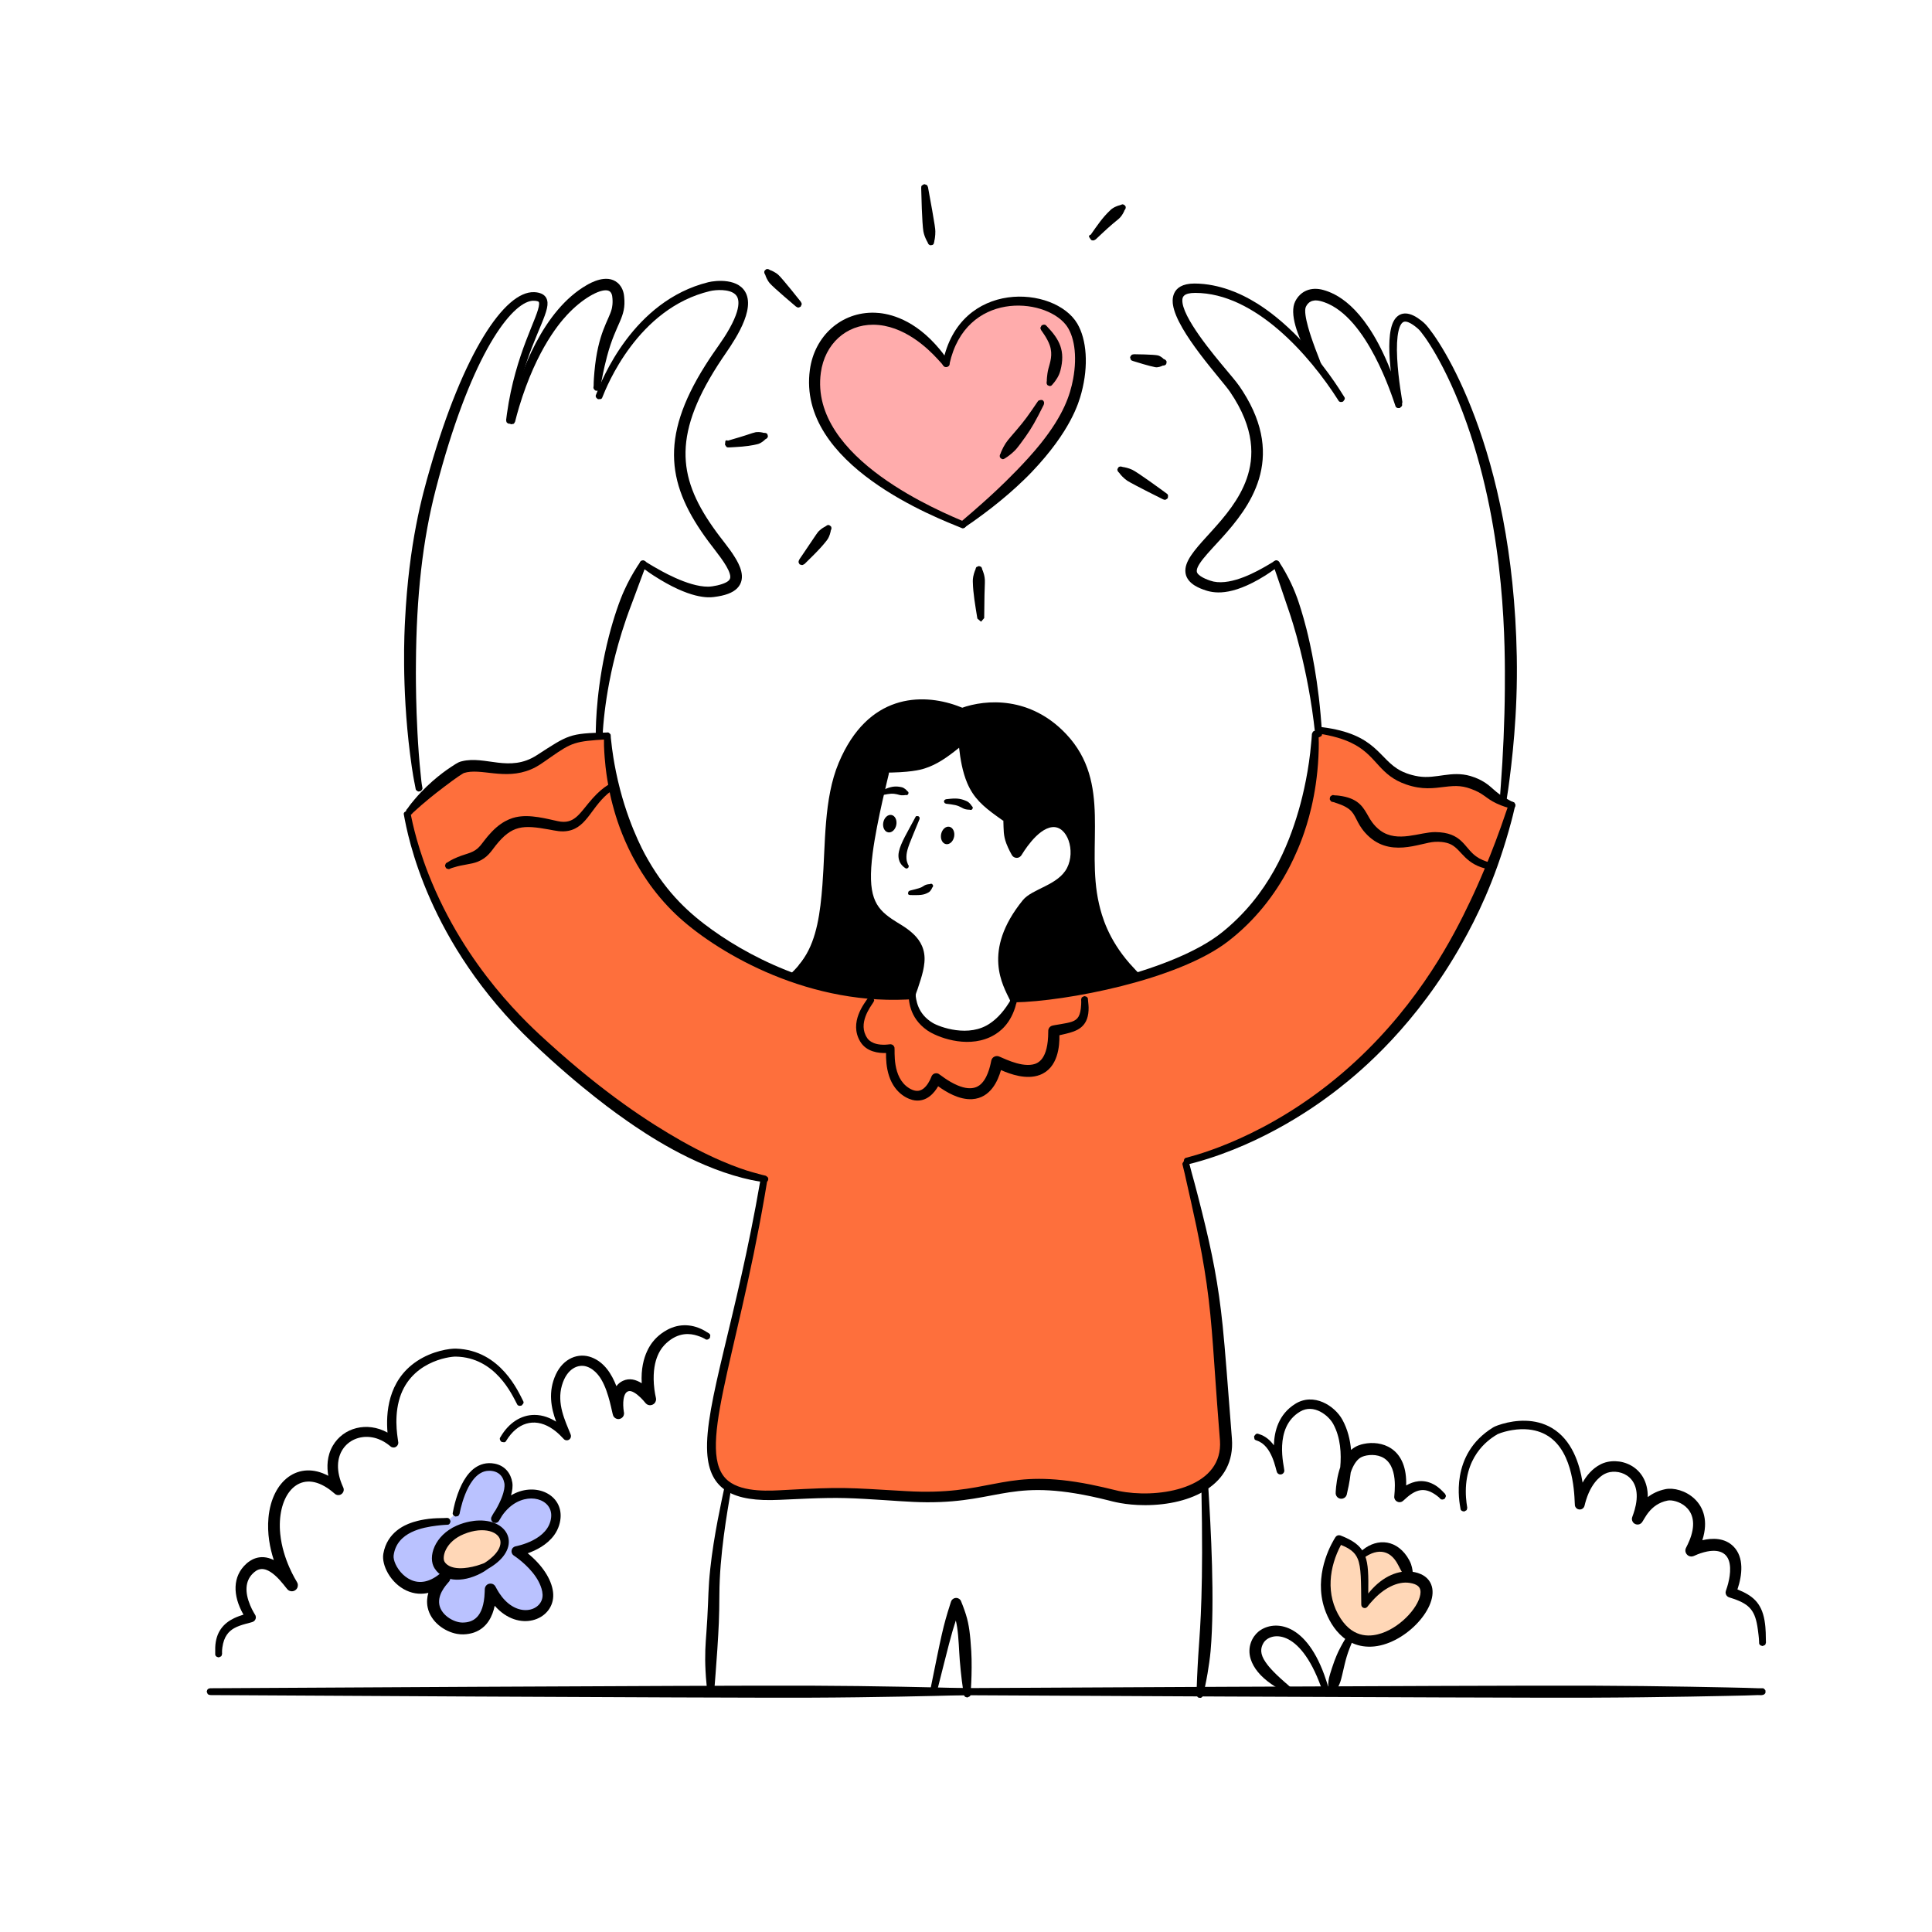 <svg width="200" height="200" viewBox="0 0 200 200" fill="none" xmlns="http://www.w3.org/2000/svg">
<path fill-rule="evenodd" clip-rule="evenodd" d="M47.223 156.648C47.309 156.183 48.116 151.795 50.702 151.86C52.36 151.902 52.58 153.319 52.601 153.401C52.911 154.673 51.446 156.947 51.271 157.219C53.357 153.306 57.881 154.352 57.531 157.192C57.2 159.884 53.657 160.534 53.47 160.589C53.511 160.621 56.317 162.389 56.691 164.779C57.101 167.397 52.942 168.78 50.774 164.525C50.738 164.992 50.929 168.573 47.869 168.579C46.114 168.582 43.188 166.377 45.994 163.345C42.663 166.135 39.96 162.536 40.215 160.93C40.764 157.471 45.274 157.561 46.285 157.487" fill="#BAC2FF"/>
<path fill-rule="evenodd" clip-rule="evenodd" d="M50.362 162.082C54.093 159.821 51.742 156.861 47.902 158.27C45.55 159.133 44.983 161.188 45.496 162.001C46.476 163.554 49.068 162.867 50.362 162.082Z" fill="#FE6F3C"/>
<path fill-rule="evenodd" clip-rule="evenodd" d="M138.64 159.339C138.64 159.339 136.289 163.643 138.129 167.212C139.969 170.781 144.619 170.288 146.599 167.552C148.589 164.816 147.249 163.088 145.879 163.301C145.879 163.301 145.429 158.428 141.079 160.912C141.079 160.912 139.66 159.501 138.64 159.339Z" fill="#FFD7B7"/>
<path fill-rule="evenodd" clip-rule="evenodd" d="M122.879 120.485C122.879 120.485 124.969 130.426 125.929 137.172C126.899 143.918 128.669 151.787 124.239 153.923C119.809 156.06 115.779 154.961 111.749 154.069C107.709 153.177 103.809 153.69 99.999 154.411C96.189 155.132 87.949 154.154 85.079 154.392C82.199 154.631 74.779 156.038 73.959 152.35C73.149 148.662 74.119 143.055 75.269 139.214C76.429 135.374 76.779 134.052 76.779 134.052L79.189 122.173C79.189 122.173 65.319 118.457 55.359 107.437C55.359 107.437 46.98 100.809 42.19 84.705C42.19 84.705 45.389 80.569 47.259 80.006C49.129 79.442 53.649 80.201 55.979 78.564C58.309 76.928 60.809 75.506 62.959 76.374C62.959 76.374 62.489 95.523 82.259 101.27C82.259 101.27 88.979 103.61 94.459 102.856C94.459 102.856 94.239 106.673 99.169 107.2C104.089 107.726 104.889 103.51 104.889 103.51C104.889 103.51 119.359 102.351 125.559 97.871C131.749 93.391 136.799 83.426 136.319 75.612C136.319 75.612 139.979 75.971 142.009 77.81C144.049 79.649 146.069 81.066 149.559 80.845C153.049 80.623 154.419 82.448 156.509 83.359C156.509 83.359 151.849 110.699 122.879 120.485Z" fill="#FE6F3C"/>
<path fill-rule="evenodd" clip-rule="evenodd" d="M99.71 54.279C99.71 54.279 108.86 46.585 110.54 42.725C112.23 38.865 112.86 32.185 107.52 31.422C102.18 30.658 99.12 32.982 97.94 37.638C97.94 37.638 93.91 31.421 88.08 33.64C82.24 35.858 84.22 45.184 88.96 48.478C93.7 51.772 99.71 54.279 99.71 54.279Z" fill="#FFACAC"/>
<path fill-rule="evenodd" clip-rule="evenodd" d="M93.988 89.848C93.916 89.911 93.911 89.912 93.817 89.906C93.757 89.902 93.707 89.856 93.655 89.827C93.646 89.821 93.643 89.81 93.635 89.803C93.63 89.799 93.556 89.768 93.403 89.605C92.854 89.021 93.024 88.305 93.058 88.141C93.238 87.272 93.949 86.127 94.747 84.624C94.795 84.533 94.784 84.515 94.881 84.479C94.883 84.479 95.07 84.49 95.071 84.49C95.111 84.534 95.17 84.566 95.19 84.622C95.211 84.678 95.197 84.743 95.186 84.802C95.18 84.832 94.568 86.304 94.514 86.434C93.934 87.827 93.798 88.291 93.84 88.919C93.844 88.971 93.868 89.185 93.962 89.405C93.983 89.454 93.99 89.492 93.995 89.498C94.057 89.583 94.074 89.581 94.067 89.687C94.061 89.781 94.059 89.786 93.988 89.848Z" fill="black"/>
<path fill-rule="evenodd" clip-rule="evenodd" d="M96.544 91.576C96.6 91.652 96.601 91.657 96.587 91.751C96.578 91.81 96.526 91.854 96.494 91.905C96.492 91.908 96.486 91.908 96.484 91.912C96.478 91.926 96.478 91.942 96.473 91.955C96.459 91.992 96.333 92.253 96.145 92.366C95.596 92.698 95.155 92.662 94.279 92.658C93.949 92.656 93.999 92.478 94.007 92.452C94.022 92.396 94.019 92.33 94.055 92.284C94.092 92.236 94.155 92.215 94.21 92.19C94.273 92.16 95.082 92 95.394 91.845C95.631 91.727 95.687 91.637 95.894 91.58C96 91.55 96 91.551 96.11 91.536C96.127 91.534 96.144 91.529 96.162 91.528C96.177 91.528 96.191 91.532 96.206 91.531C96.21 91.531 96.212 91.525 96.215 91.524C96.376 91.482 96.376 91.48 96.39 91.483C96.484 91.497 96.488 91.499 96.544 91.576Z" fill="black"/>
<path fill-rule="evenodd" clip-rule="evenodd" d="M94.032 82.165C93.999 82.254 93.995 82.257 93.909 82.297C93.854 82.321 93.789 82.303 93.729 82.303C93.725 82.304 93.722 82.298 93.717 82.299C93.702 82.301 93.688 82.309 93.672 82.312C93.626 82.321 93.542 82.327 93.53 82.327C93.201 82.35 93.088 82.275 92.836 82.22C92.389 82.121 92.141 82.152 91.43 82.291C91.247 82.326 91.248 82.28 91.124 82.141C91.106 82.121 91.027 82.032 91.275 81.844C91.276 81.843 91.561 81.713 91.714 81.651C92.334 81.4 92.783 81.362 93.352 81.495C93.614 81.556 93.848 81.807 93.855 81.817C93.864 81.83 93.871 81.845 93.882 81.857C93.885 81.86 93.892 81.859 93.895 81.862C94.019 81.972 94.02 81.972 94.026 81.985C94.066 82.074 94.037 82.152 94.032 82.165Z" fill="black"/>
<path fill-rule="evenodd" clip-rule="evenodd" d="M100.669 83.727C100.623 83.81 100.618 83.813 100.527 83.839C100.47 83.856 100.408 83.828 100.349 83.82C100.344 83.819 100.341 83.813 100.337 83.813C100.32 83.812 100.304 83.818 100.288 83.818C100.288 83.818 100.232 83.813 100.157 83.808C100.115 83.805 99.901 83.779 99.741 83.701C99.313 83.492 99.179 83.362 98.426 83.262C98.114 83.221 97.952 83.207 97.949 83.205C97.893 83.18 97.827 83.168 97.783 83.125C97.782 83.124 97.713 82.97 97.714 82.969C97.736 82.917 97.743 82.854 97.783 82.814C97.826 82.771 97.89 82.753 97.948 82.734C97.973 82.725 98.358 82.69 98.393 82.687C99.124 82.62 99.543 82.695 100.095 82.947C100.258 83.021 100.401 83.179 100.423 83.204C100.46 83.244 100.473 83.263 100.539 83.35C100.557 83.373 100.55 83.376 100.565 83.4C100.568 83.404 100.575 83.403 100.578 83.407C100.684 83.534 100.685 83.534 100.689 83.548C100.715 83.639 100.715 83.644 100.669 83.727Z" fill="black"/>
<path fill-rule="evenodd" clip-rule="evenodd" d="M136.652 38.254C136.523 38.312 136.516 38.315 136.383 38.267C136.173 38.193 136.225 38.13 136.101 37.945C136.056 37.879 135.946 37.738 135.522 36.984C134.288 34.791 133.461 32.432 134.08 31.201C134.619 30.129 135.716 29.65 137.02 30.026C138.172 30.358 141.063 31.483 143.677 37.666C144.492 39.595 144.981 41.338 145.124 41.791C145.167 41.927 145.166 41.934 145.103 42.062C145.102 42.064 144.903 42.24 144.902 42.24C144.813 42.234 144.715 42.261 144.635 42.221C144.48 42.145 144.491 42.125 144.433 41.961C144.123 41.085 141.569 32.891 137.125 31.299C136.44 31.053 136.105 31.075 135.844 31.152C135.797 31.166 135.421 31.259 135.184 31.76C134.838 32.491 135.871 35.294 135.935 35.476C135.947 35.512 136.27 36.427 136.6 37.241C136.719 37.533 136.697 37.543 136.802 37.748C136.937 38.013 136.852 38.033 136.653 38.254H136.652Z" fill="black"/>
<path fill-rule="evenodd" clip-rule="evenodd" d="M132.436 58.208C132.504 58.333 132.505 58.34 132.465 58.476C132.414 58.653 132.381 58.635 132.226 58.732C131.829 58.981 131.359 59.386 130.27 60.001C126.934 61.887 125.29 61.297 124.517 61.012C123.993 60.818 122.533 60.242 122.723 58.831C123.024 56.59 127.547 53.883 129.063 49.538C129.815 47.382 129.96 44.417 127.325 40.553C126.463 39.29 121.846 34.348 121.425 31.548C121.386 31.284 121.069 29.346 123.661 29.351C126.317 29.356 128.556 30.538 128.989 30.762C129.908 31.237 133.516 33.137 137.576 38.729C138.419 39.89 138.973 40.792 139.151 41.081C139.226 41.202 139.226 41.21 139.194 41.348C139.194 41.35 139.039 41.569 139.038 41.569C138.949 41.584 138.86 41.633 138.773 41.613C138.596 41.572 138.606 41.543 138.509 41.39C135.58 36.794 129.931 30.318 123.722 30.321C122.511 30.321 122.416 30.762 122.398 31.02C122.273 32.749 125.694 36.797 126.946 38.294C127.934 39.476 128.143 39.709 128.66 40.517C133.175 47.577 129.334 52.519 126.494 55.67C125.144 57.168 123.583 58.677 123.939 59.306C124.206 59.777 125.3 60.136 125.62 60.203C127.591 60.618 130.24 59.073 131.092 58.587C131.8 58.185 131.932 58.072 131.956 58.069C132.203 58.035 132.203 58.034 132.224 58.04C132.245 58.046 132.367 58.081 132.436 58.208Z" fill="black"/>
<path fill-rule="evenodd" clip-rule="evenodd" d="M131.967 58.055C132.094 57.991 132.102 57.991 132.237 58.036C132.322 58.064 132.379 58.147 132.441 58.212C132.462 58.235 132.467 58.269 132.483 58.296C132.54 58.391 132.556 58.38 132.743 58.692C133.087 59.267 133.73 60.364 134.296 61.931C134.434 62.315 134.858 63.572 135.25 65.133C135.613 66.579 136.549 70.547 136.853 75.955C136.861 76.098 136.858 76.104 136.766 76.213C136.765 76.214 136.529 76.337 136.528 76.336C136.443 76.308 136.342 76.31 136.275 76.252C136.138 76.136 136.159 76.117 136.14 75.938C135.411 69.041 133.655 63.939 133.472 63.38C133.238 62.667 133.207 62.632 132.59 60.785C132.478 60.45 132.182 59.585 132.146 59.481C131.976 58.984 131.965 58.984 131.904 58.788C131.863 58.655 131.87 58.653 131.809 58.529C131.745 58.402 131.745 58.394 131.79 58.259C131.835 58.125 131.84 58.119 131.967 58.055Z" fill="black"/>
<path fill-rule="evenodd" clip-rule="evenodd" d="M155.542 83.328C155.4 83.311 155.394 83.307 155.306 83.195C155.25 83.124 155.242 83.025 155.232 82.935C155.232 82.929 155.263 82.703 155.274 82.553C155.321 81.89 155.318 81.891 155.369 81.228C155.587 78.38 155.763 74.595 155.78 71.354C155.802 67.228 155.929 55.417 151.838 43.83C149.638 37.598 147.255 34.445 146.838 34.073C146.767 34.01 145.909 33.218 145.391 33.298C144.854 33.381 144.505 34.651 144.636 37.107C144.755 39.366 145.184 41.58 145.174 41.617C145.15 41.704 145.157 41.806 145.102 41.877C145.101 41.878 144.867 42.012 144.866 42.012C144.588 41.935 144.514 41.966 144.468 41.68C144.303 40.665 143.22 35.183 144.276 33.234C144.695 32.461 145.529 32.087 146.785 32.936C146.969 33.06 147.342 33.334 147.563 33.57C149.101 35.203 156.614 46.354 157.017 67.951C157.129 73.938 156.503 78.981 156.132 81.69C156.08 82.064 155.991 82.546 155.958 82.827L155.935 83.019C155.813 83.236 155.819 83.241 155.802 83.254C155.69 83.342 155.683 83.345 155.542 83.328Z" fill="black"/>
<path fill-rule="evenodd" clip-rule="evenodd" d="M61.755 40.448C61.613 40.433 61.607 40.429 61.517 40.319C61.381 40.151 61.444 40.127 61.455 39.911C61.459 39.835 61.44 39.561 61.533 38.505C61.889 34.45 63.023 33.167 63.323 31.99C63.35 31.884 63.482 31.366 63.371 30.63C63.35 30.49 63.26 30.218 63.032 30.113C62.328 29.79 60.53 30.75 59.017 32.272C58.397 32.894 56 35.348 54.087 41.037C53.58 42.546 53.326 43.65 53.321 43.657C53.269 43.73 53.242 43.829 53.166 43.876C53.164 43.877 52.896 43.92 52.895 43.92C52.822 43.867 52.725 43.838 52.677 43.762C52.63 43.685 52.636 43.586 52.632 43.496C52.631 43.478 52.744 42.998 52.754 42.955C53.808 38.461 56.27 32.085 60.732 29.517C61.16 29.27 62.804 28.333 63.924 29.269C64.556 29.797 64.598 30.583 64.613 30.725C64.845 32.912 63.766 33.39 62.84 36.896C62.452 38.366 62.326 39.192 62.211 39.733C62.169 39.932 62.164 39.931 62.143 40.133C62.129 40.274 62.125 40.281 62.014 40.37C61.904 40.46 61.896 40.463 61.755 40.448Z" fill="black"/>
<path fill-rule="evenodd" clip-rule="evenodd" d="M66.27 58.175C66.353 58.059 66.359 58.055 66.499 58.031C66.67 58.002 66.673 58.027 66.816 58.127C66.851 58.152 66.982 58.259 67.63 58.633C68.296 59.016 71.185 60.742 73.299 60.732C73.812 60.73 74.688 60.536 75.149 60.296C75.61 60.057 75.662 59.813 75.549 59.406C75.287 58.469 74.078 57.05 73.339 56.054C69.119 50.362 68.202 45.444 73.014 37.817C74.123 36.059 74.754 35.373 75.52 34.004C77.054 31.264 76.25 30.591 76.087 30.449C75.467 29.905 74.104 29.99 73.497 30.134C65.996 31.92 62.792 40.035 62.359 41.122C62.306 41.254 62.301 41.259 62.17 41.316C62.169 41.317 61.901 41.323 61.9 41.322C61.835 41.26 61.743 41.217 61.707 41.135C61.637 40.975 61.661 40.966 61.724 40.802C62.27 39.378 65.522 31.148 73.321 29.215C74.052 29.034 76.6 28.74 77.282 30.497C78.083 32.561 75.562 35.915 74.766 37.102C69.601 44.808 70.129 49.313 73.776 54.532C74.737 55.908 75.432 56.634 76.094 57.718C76.481 58.35 77.349 59.853 76.312 60.899C75.84 61.376 75.061 61.656 73.919 61.8C73.33 61.875 71.444 62.03 67.651 59.575C67.086 59.21 66.942 59.077 66.484 58.759C66.474 58.751 66.355 58.669 66.354 58.667C66.222 58.457 66.215 58.46 66.211 58.439C66.186 58.294 66.258 58.193 66.27 58.175Z" fill="black"/>
<path fill-rule="evenodd" clip-rule="evenodd" d="M66.722 58.066C66.848 58.131 66.853 58.137 66.895 58.273C66.922 58.359 66.889 58.453 66.873 58.542C66.867 58.572 66.842 58.596 66.83 58.624C66.785 58.732 66.8 58.737 66.686 59.032C66.636 59.162 66.605 59.241 66.077 60.667C65.884 61.188 65.885 61.188 65.868 61.233C65.749 61.549 65.62 61.919 65.351 62.619C63.855 66.513 63.224 69.825 63.059 70.694C62.667 72.763 62.44 74.777 62.382 76.19C62.377 76.332 62.377 76.34 62.276 76.438C62.275 76.44 62.023 76.539 62.023 76.539C61.94 76.503 61.838 76.496 61.776 76.432C61.65 76.302 61.675 76.284 61.674 76.104C61.668 74.852 61.779 70.732 63.035 65.857C63.546 63.872 64.156 62.135 64.608 61.146C65.052 60.174 65.396 59.544 66.008 58.573C66.069 58.476 66.196 58.308 66.201 58.299C66.216 58.271 66.23 58.244 66.244 58.216C66.312 58.086 66.432 58.049 66.452 58.042C66.592 57.998 66.703 58.055 66.722 58.066Z" fill="black"/>
<path fill-rule="evenodd" clip-rule="evenodd" d="M43.441 81.921C43.302 81.949 43.294 81.947 43.176 81.868C43.032 81.772 43.046 81.753 43.013 81.584C42.97 81.36 42.974 81.359 42.928 81.136C42.896 80.976 42.713 80.158 42.446 78.042C41.553 70.967 41.88 65.21 41.925 64.3C42.331 56.158 43.732 51.23 44.495 48.579C47.97 36.493 52.249 30.129 55.285 30.245C55.49 30.253 56.608 30.273 56.678 31.319C56.772 32.73 54.732 35.575 53.562 40.912C53.231 42.424 53.1 43.561 53.096 43.569C53.051 43.647 53.032 43.748 52.961 43.803C52.96 43.804 52.7 43.875 52.699 43.875C52.621 43.83 52.521 43.811 52.466 43.741C52.411 43.669 52.408 43.569 52.394 43.48C52.39 43.46 52.469 42.895 52.476 42.844C53.362 36.496 55.753 32.809 55.81 31.468C55.82 31.242 55.741 31.223 55.686 31.2C55.663 31.19 55.317 31.066 54.865 31.178C52.614 31.737 48.585 37.264 45.116 50.636C43.751 55.897 43.101 61.711 43.057 68.721C43.057 68.829 43.036 70.011 43.08 72.188C43.118 74.08 43.251 77.397 43.539 80.07C43.612 80.746 43.616 80.979 43.719 81.505C43.746 81.645 43.744 81.652 43.665 81.77C43.587 81.888 43.581 81.893 43.441 81.921Z" fill="black"/>
<path fill-rule="evenodd" clip-rule="evenodd" d="M91.722 109.009C90.984 109.03 89.698 108.908 89.049 107.821C87.857 105.825 89.517 103.831 89.825 103.355C89.905 103.231 90.023 103.203 90.044 103.198C90.046 103.198 90.311 103.24 90.312 103.241C90.484 103.479 90.565 103.505 90.409 103.755C90.126 104.211 88.748 105.95 89.774 107.458C89.821 107.527 90.223 108.204 91.652 108.147C92.07 108.13 92.161 108.065 92.324 108.128C92.549 108.214 92.59 108.417 92.597 108.45C92.662 108.776 92.321 111.524 94.097 112.638C95.025 113.22 95.545 112.796 95.857 112.438C96.19 112.056 96.381 111.553 96.413 111.47C96.419 111.455 96.454 111.361 96.512 111.292C96.698 111.071 96.944 111.102 96.984 111.107C97.073 111.118 97.14 111.151 97.153 111.157C97.322 111.241 98.095 111.922 99.128 112.358C100.732 113.036 101.409 112.371 101.637 112.131C102.358 111.371 102.575 109.964 102.613 109.807C102.617 109.793 102.64 109.699 102.68 109.628C102.834 109.357 103.101 109.331 103.145 109.326C103.241 109.317 103.321 109.335 103.336 109.338C103.638 109.405 105.502 110.468 106.901 110.198C107.469 110.088 108.507 109.665 108.513 106.814C108.513 106.8 108.513 106.678 108.518 106.643C108.525 106.598 108.565 106.323 108.863 106.198C109.101 106.1 110.389 105.971 110.965 105.765C111.605 105.536 111.856 105.144 111.921 103.995C111.945 103.556 111.909 103.521 111.917 103.499C111.944 103.413 111.942 103.311 112 103.242C112.001 103.241 112.24 103.117 112.24 103.117C112.326 103.144 112.429 103.142 112.497 103.2C112.633 103.315 112.614 103.334 112.628 103.511C112.662 103.961 112.711 104.119 112.686 104.606C112.594 106.386 111.402 106.752 110.351 107.012C110.049 107.086 109.97 107.098 109.67 107.169C109.688 108.229 109.556 110.549 107.644 111.275C106.249 111.805 104.588 111.198 103.62 110.774C103.317 111.845 102.555 113.668 100.638 113.784C99.272 113.867 97.909 113.02 97.117 112.447C96.734 113.115 95.953 114.084 94.686 113.911C94.089 113.83 92.668 113.281 92.04 111.398C91.741 110.499 91.715 109.591 91.722 109.009Z" fill="black"/>
<path fill-rule="evenodd" clip-rule="evenodd" d="M137.67 82.609C137.693 82.469 137.698 82.463 137.813 82.38C137.962 82.274 137.977 82.301 138.157 82.333C138.225 82.344 138.421 82.323 138.968 82.423C140.728 82.747 141.155 83.631 141.698 84.58C141.792 84.745 142.175 85.459 142.909 85.99C144.688 87.275 146.996 86.124 148.58 86.138C151.369 86.164 151.551 87.74 152.798 88.645C153.223 88.953 153.707 89.164 154.355 89.315C154.493 89.347 154.5 89.348 154.578 89.466C154.579 89.467 154.63 89.732 154.63 89.733C154.58 89.807 154.553 89.906 154.478 89.956C154.326 90.056 154.312 90.027 154.132 89.993C151.69 89.527 151.343 88.022 150.251 87.441C150.127 87.376 149.588 87.089 148.525 87.148C146.98 87.233 143.754 88.93 141.322 86.207C140.384 85.156 140.396 84.346 139.676 83.779C139.165 83.375 138.49 83.189 138.244 83.1C138.105 83.049 138.107 83.042 137.96 83.017C137.82 82.992 137.813 82.988 137.731 82.873C137.649 82.757 137.646 82.75 137.67 82.609Z" fill="black"/>
<path fill-rule="evenodd" clip-rule="evenodd" d="M46.124 89.77C46.059 89.643 46.059 89.635 46.103 89.5C46.17 89.292 46.231 89.34 46.413 89.22C46.419 89.215 46.707 89.001 47.379 88.726C48.418 88.301 49.043 88.32 49.698 87.57C49.98 87.248 50.286 86.756 50.906 86.11C52.212 84.746 53.366 84.571 53.911 84.512C55.441 84.346 57.38 84.98 58.05 85.059C59.588 85.241 60.096 84.043 61.352 82.641C61.955 81.967 62.453 81.575 62.903 81.281C63.022 81.204 63.028 81.201 63.168 81.227C63.17 81.228 63.395 81.375 63.395 81.376C63.413 81.464 63.466 81.552 63.449 81.64C63.416 81.813 63.388 81.802 63.247 81.906C61.256 83.364 60.839 85.619 58.828 86.009C58.105 86.149 57.508 85.992 56.841 85.872C54.144 85.389 52.999 85.399 51.293 87.552C50.868 88.089 50.476 88.791 49.462 89.201C48.763 89.484 47.927 89.486 46.981 89.793C46.859 89.833 46.741 89.853 46.641 89.903C46.493 89.977 46.487 89.996 46.33 89.945C46.195 89.901 46.189 89.896 46.124 89.77Z" fill="black"/>
<path fill-rule="evenodd" clip-rule="evenodd" d="M73.578 175.493C73.436 175.495 73.429 175.492 73.327 175.392C73.262 175.33 73.246 175.231 73.219 175.145C73.209 175.111 73.221 175.073 73.218 175.037C73.214 174.994 73.206 174.952 73.2 174.909C73.195 174.879 73.18 174.881 73.078 173.642C73.067 173.508 73.004 172.567 73.001 171.824C72.996 170.179 73.093 169.752 73.219 167.563C73.357 165.14 73.302 164.507 73.526 162.4C73.891 158.955 74.719 155.272 75.002 153.928C75.031 153.79 75.03 153.781 75.147 153.701C75.148 153.7 75.415 153.645 75.416 153.646C75.491 153.695 75.59 153.72 75.64 153.794C75.745 153.947 75.714 153.961 75.683 154.144C75.256 156.691 74.491 160.965 74.47 165.072C74.458 167.545 74.4 168.5 74.261 170.714C74.247 170.941 74.09 173.07 74.075 173.275C74.024 173.975 74.019 173.974 73.967 174.674C73.962 174.743 73.926 175.018 73.926 175.029C73.924 175.064 73.927 175.099 73.927 175.134C73.927 175.156 73.929 175.28 73.826 175.386C73.727 175.488 73.72 175.491 73.578 175.493Z" fill="black"/>
<path fill-rule="evenodd" clip-rule="evenodd" d="M124.175 175.755C124.034 175.739 124.028 175.735 123.939 175.623C123.884 175.553 123.88 175.453 123.865 175.364C123.859 175.328 123.877 175.291 123.878 175.255C123.882 175.09 123.869 175.09 123.875 174.925C123.938 173.017 124.019 171.835 124.044 171.374C124.14 169.6 124.521 166.469 124.425 157.668C124.395 154.888 124.353 153.733 124.357 153.724C124.392 153.639 124.402 153.537 124.464 153.47C124.465 153.468 124.697 153.355 124.698 153.356C124.781 153.386 124.883 153.388 124.949 153.449C125.087 153.575 125.059 153.596 125.071 153.782C125.351 158.206 125.766 165.752 125.323 170.887C125.264 171.568 125.111 172.643 125.005 173.238C124.879 173.948 124.877 173.947 124.734 174.654C124.71 174.775 124.688 174.897 124.66 175.018C124.636 175.125 124.603 175.23 124.58 175.338C124.572 175.373 124.572 175.41 124.568 175.446C124.551 175.59 124.451 175.668 124.434 175.682C124.323 175.77 124.317 175.772 124.175 175.755Z" fill="black"/>
<path fill-rule="evenodd" clip-rule="evenodd" d="M136.512 76.029C136.511 76.047 136.502 76.186 136.505 76.292C136.511 76.474 136.546 77.079 136.484 78.336C136.282 82.426 135.312 85.377 134.811 86.746C134.223 88.351 133.532 89.664 133.403 89.909C131.978 92.616 129.928 95.297 127.108 97.463C121.9 101.464 110.348 103.664 105.019 103.764C104.877 103.767 104.87 103.764 104.766 103.666C104.765 103.665 104.655 103.421 104.655 103.42C104.688 103.336 104.691 103.234 104.752 103.169C104.871 103.044 104.888 103.062 105.061 103.055C110.221 102.851 121.57 100.467 126.476 96.541C131.363 92.631 133.377 87.518 134.424 83.932C134.952 82.124 135.506 79.579 135.726 76.972C135.753 76.662 135.79 76.416 135.801 76.097C135.803 76.031 135.806 75.974 135.806 75.974C135.911 75.749 135.913 75.748 135.929 75.734C135.946 75.72 136.042 75.637 136.186 75.649C136.537 75.68 136.509 76.069 136.512 76.029ZM136.512 76.029C136.512 76.027 136.512 76.027 136.512 76.029V76.029Z" fill="black"/>
<path fill-rule="evenodd" clip-rule="evenodd" d="M156.84 83.48C156.791 83.613 156.785 83.619 156.656 83.679C156.498 83.753 156.489 83.729 156.325 83.669C156.192 83.62 156.003 83.609 155.395 83.374C153.97 82.823 153.79 82.303 152.686 81.828C151.477 81.308 150.792 81.307 149.542 81.457C148.397 81.594 147.241 81.785 145.56 81.206C142.835 80.267 142.583 78.398 140.305 77.117C139.115 76.447 137.74 76.141 136.645 75.962C136.505 75.939 136.498 75.939 136.412 75.825C136.411 75.824 136.344 75.563 136.344 75.562C136.39 75.484 136.41 75.384 136.482 75.33C136.628 75.22 136.643 75.249 136.825 75.271C142.572 75.985 142.695 78.61 145.037 79.804C145.173 79.874 145.849 80.219 146.859 80.375C148.694 80.659 150.212 79.754 152.222 80.333C152.34 80.367 152.854 80.528 153.324 80.778C154.537 81.424 154.623 82.005 156.21 82.817C156.345 82.885 156.467 82.967 156.57 83.005C156.733 83.065 156.754 83.053 156.827 83.209C156.887 83.338 156.888 83.346 156.84 83.48Z" fill="black"/>
<path fill-rule="evenodd" clip-rule="evenodd" d="M156.603 83.018C156.74 83.056 156.746 83.062 156.815 83.186C156.859 83.264 156.851 83.363 156.848 83.453C156.847 83.47 156.809 83.566 156.754 83.805C156.727 83.923 156.605 84.518 156.169 86.053C154.676 91.309 152.849 94.999 151.356 97.658C146.628 106.079 140.984 110.808 138.589 112.682C137.329 113.667 132.17 117.676 125.111 119.933C124.021 120.282 123.243 120.471 122.98 120.535C122.841 120.569 122.834 120.568 122.712 120.495C122.71 120.494 122.55 120.278 122.55 120.277C122.563 120.188 122.544 120.087 122.59 120.01C122.685 119.851 122.712 119.874 122.891 119.827C124.801 119.323 132.577 117.058 140.385 109.812C147.042 103.633 150.479 96.908 152.185 93.316C152.378 92.908 153.869 89.821 155.368 85.613C155.664 84.782 155.653 84.779 155.945 83.946C156.064 83.607 156.069 83.609 156.166 83.263C156.205 83.126 156.21 83.12 156.334 83.05C156.458 82.981 156.466 82.979 156.603 83.018Z" fill="black"/>
<path fill-rule="evenodd" clip-rule="evenodd" d="M100.478 175.121C100.478 175.263 100.475 175.27 100.374 175.371C100.311 175.434 100.214 175.46 100.125 175.474C99.996 175.495 99.863 175.471 99.733 175.474C99.339 175.485 98.946 175.507 98.552 175.517C97.368 175.547 90.673 175.718 83.754 175.743C73.723 175.778 21.761 175.478 21.752 175.474C21.669 175.44 21.567 175.433 21.503 175.37C21.502 175.369 21.399 175.121 21.399 175.12C21.433 175.037 21.44 174.935 21.503 174.872C21.567 174.808 21.664 174.784 21.752 174.767C21.771 174.763 73.725 174.463 83.754 174.499C90.673 174.523 97.368 174.694 98.552 174.725C98.946 174.734 99.339 174.756 99.733 174.767C99.863 174.77 99.993 174.767 100.124 174.767C100.267 174.767 100.274 174.77 100.374 174.871C100.475 174.971 100.478 174.978 100.478 175.121Z" fill="black"/>
<path fill-rule="evenodd" clip-rule="evenodd" d="M182.764 175.121C182.764 175.263 182.761 175.27 182.661 175.371C182.597 175.434 182.501 175.461 182.412 175.474C182.27 175.496 182.126 175.471 181.983 175.474C181.553 175.485 181.123 175.507 180.693 175.517C179.4 175.547 172.086 175.718 164.528 175.743C153.571 175.778 96.806 175.478 96.798 175.474C96.715 175.44 96.613 175.433 96.549 175.37C96.548 175.369 96.445 175.121 96.445 175.12C96.48 175.037 96.486 174.935 96.549 174.872C96.613 174.808 96.71 174.783 96.798 174.767C96.818 174.763 153.572 174.463 164.528 174.499C172.086 174.523 179.4 174.694 180.693 174.725C181.123 174.734 181.553 174.756 181.983 174.767C182.125 174.77 182.268 174.767 182.411 174.767C182.553 174.767 182.56 174.77 182.661 174.871C182.761 174.971 182.764 174.978 182.764 175.121Z" fill="black"/>
<path fill-rule="evenodd" clip-rule="evenodd" d="M108.559 39.927C108.426 39.876 108.421 39.87 108.364 39.74C108.328 39.657 108.356 39.56 108.357 39.47C108.358 39.46 108.368 39.451 108.369 39.441C108.371 39.428 108.367 39.414 108.366 39.401C108.36 39.304 108.367 39.304 108.383 39.066C108.395 38.891 108.451 38.463 108.53 38.17C108.707 37.514 109.002 36.727 108.678 35.765C108.42 35.004 107.793 34.209 107.784 34.184C107.756 34.1 107.693 34.019 107.7 33.93C107.7 33.928 107.827 33.686 107.828 33.686C107.913 33.659 107.995 33.599 108.083 33.606C108.255 33.621 108.248 33.648 108.368 33.772C109.686 35.138 110.306 36.319 109.772 38.363C109.615 38.964 109.278 39.392 109.108 39.617C109.095 39.635 109.029 39.696 109.028 39.697C109.022 39.706 109.024 39.719 109.017 39.727C108.854 39.911 108.849 39.913 108.829 39.921C108.699 39.978 108.692 39.979 108.559 39.927Z" fill="black"/>
<path fill-rule="evenodd" clip-rule="evenodd" d="M103.623 47.45C103.512 47.361 103.509 47.354 103.494 47.212C103.484 47.123 103.54 47.038 103.569 46.953C103.573 46.942 103.586 46.937 103.591 46.926C103.604 46.892 103.608 46.855 103.621 46.821C103.632 46.793 103.803 46.409 103.878 46.274C104.219 45.661 104.299 45.606 105.254 44.488C106.094 43.505 106.403 43.068 107.419 41.575C107.512 41.438 107.532 41.456 107.692 41.415C107.727 41.406 107.998 41.335 108.077 41.64C108.1 41.728 108.071 41.823 108.045 41.91C108.044 41.913 107.617 42.763 107.477 43.029C106.819 44.28 106.444 44.841 105.616 45.957C105.585 46 105.335 46.32 105.31 46.352C104.988 46.767 104.498 47.127 104.419 47.185C104.359 47.229 104.301 47.277 104.238 47.318C104.208 47.338 104.172 47.35 104.142 47.37C104.132 47.377 104.13 47.391 104.12 47.397C103.911 47.523 103.905 47.524 103.883 47.526C103.742 47.541 103.734 47.539 103.623 47.45Z" fill="black"/>
<path fill-rule="evenodd" clip-rule="evenodd" d="M96.42 25.378C96.279 25.399 96.272 25.396 96.158 25.311C96.086 25.257 96.063 25.158 96.019 25.079C96.015 25.071 96.02 25.059 96.015 25.051C95.993 25.008 95.984 25.015 95.961 24.973C95.849 24.763 95.762 24.542 95.747 24.504C95.639 24.229 95.595 23.985 95.586 23.938C95.525 23.605 95.455 22.449 95.426 21.616C95.389 20.545 95.39 20.545 95.362 19.474C95.355 19.188 95.428 19.202 95.676 19.062C95.677 19.062 95.923 19.14 95.925 19.141C95.996 19.199 96.036 19.29 96.065 19.376C96.067 19.382 96.397 21.177 96.502 21.781C96.738 23.129 96.826 23.691 96.826 23.946C96.826 24.121 96.827 24.121 96.817 24.296C96.806 24.509 96.762 24.755 96.756 24.789C96.735 24.92 96.722 24.917 96.716 24.949C96.714 24.959 96.722 24.969 96.72 24.978C96.667 25.22 96.665 25.222 96.653 25.24C96.567 25.353 96.561 25.358 96.42 25.378Z" fill="black"/>
<path fill-rule="evenodd" clip-rule="evenodd" d="M116.445 21.272C116.538 21.38 116.541 21.387 116.53 21.53C116.524 21.619 116.453 21.692 116.41 21.771C116.407 21.778 116.396 21.779 116.393 21.786C116.383 21.809 116.382 21.836 116.373 21.86C116.358 21.896 116.337 21.93 116.32 21.965C116.274 22.058 116.247 22.121 116.133 22.288C115.92 22.602 115.779 22.677 115.182 23.176C114.51 23.737 113.465 24.76 113.435 24.775C113.353 24.815 113.278 24.883 113.187 24.89C113.166 24.891 112.997 24.903 112.935 24.808C112.867 24.703 112.777 24.609 112.732 24.492C112.717 24.454 112.742 24.406 112.77 24.376C112.869 24.269 112.895 24.319 112.902 24.309C113.606 23.313 114.124 22.527 114.906 21.793C114.997 21.707 114.993 21.703 115.092 21.626C115.28 21.481 115.552 21.364 115.622 21.339C115.625 21.338 115.852 21.262 115.854 21.261C115.879 21.255 115.905 21.258 115.93 21.251C115.937 21.249 115.94 21.239 115.947 21.236C116.181 21.151 116.182 21.15 116.203 21.152C116.35 21.163 116.431 21.256 116.445 21.272Z" fill="black"/>
<path fill-rule="evenodd" clip-rule="evenodd" d="M120.753 37.562C120.731 37.702 120.727 37.709 120.612 37.792C120.539 37.845 120.437 37.837 120.35 37.856C120.344 37.857 120.338 37.851 120.333 37.853C120.314 37.862 120.3 37.879 120.28 37.888C120.23 37.91 119.886 38.062 119.6 38.012C118.965 37.9 117.61 37.471 117.292 37.373C117.027 37.292 117.059 37.233 116.985 36.966C116.985 36.965 117.122 36.756 117.124 36.755C117.199 36.7 117.297 36.679 117.389 36.671C117.424 36.667 119.477 36.694 119.86 36.791C120.127 36.857 120.367 37.072 120.404 37.105C120.42 37.119 120.429 37.14 120.444 37.154C120.448 37.158 120.456 37.154 120.46 37.157C120.538 37.203 120.637 37.226 120.69 37.299C120.774 37.414 120.776 37.421 120.753 37.562Z" fill="black"/>
<path fill-rule="evenodd" clip-rule="evenodd" d="M115.732 48.459C115.805 48.337 115.811 48.332 115.949 48.298C116.036 48.276 116.128 48.32 116.216 48.337C116.225 48.338 116.231 48.349 116.24 48.351C116.27 48.356 116.301 48.35 116.33 48.355C116.403 48.369 116.805 48.442 117.207 48.628C117.769 48.888 120.229 50.694 120.752 51.075C120.878 51.167 120.882 51.172 120.919 51.324C120.919 51.325 120.889 51.574 120.888 51.575C120.667 51.732 120.655 51.794 120.403 51.693C120.354 51.673 117.375 50.185 116.763 49.805C116.686 49.757 116.312 49.525 115.923 49.035C115.905 49.012 115.895 48.982 115.876 48.958C115.871 48.95 115.859 48.951 115.853 48.944C115.797 48.873 115.715 48.814 115.693 48.726C115.658 48.588 115.659 48.581 115.732 48.459Z" fill="black"/>
<path fill-rule="evenodd" clip-rule="evenodd" d="M101.557 64.36C101.557 64.36 101.556 64.361 101.556 64.36C101.555 64.36 101.177 64.033 101.177 64.033C100.929 62.506 100.742 61.433 100.71 60.314C100.706 60.142 100.682 59.879 100.818 59.4C100.849 59.289 100.851 59.29 100.889 59.182C100.904 59.138 100.917 59.094 100.935 59.051C100.947 59.025 100.966 59.002 100.978 58.975C100.981 58.967 100.975 58.957 100.978 58.949C101.01 58.865 101.019 58.764 101.082 58.7C101.084 58.699 101.333 58.597 101.334 58.598C101.417 58.632 101.519 58.638 101.582 58.702C101.646 58.766 101.654 58.867 101.685 58.951C101.688 58.96 101.682 58.97 101.685 58.978C101.696 59.005 101.716 59.027 101.727 59.054C101.745 59.096 101.757 59.141 101.773 59.185C101.818 59.315 101.883 59.495 101.928 59.797C101.98 60.149 101.948 60.283 101.914 61.577C101.905 61.943 101.896 62.94 101.895 63.058C101.895 63.071 101.883 63.983 101.883 63.983C101.778 64.112 101.662 64.232 101.557 64.36Z" fill="black"/>
<path fill-rule="evenodd" clip-rule="evenodd" d="M85.931 54.424C86.045 54.508 86.049 54.515 86.071 54.656C86.084 54.745 86.031 54.831 86.007 54.918C86.005 54.925 85.995 54.929 85.993 54.936C85.988 54.962 85.994 54.989 85.988 55.015C85.896 55.457 85.728 55.735 85.693 55.791C85.592 55.959 85.244 56.364 85.207 56.407C84.854 56.824 84.302 57.378 84.22 57.46C83.795 57.887 83.284 58.386 83.283 58.386C83.198 58.425 83.119 58.488 83.027 58.497C83.025 58.497 82.785 58.431 82.784 58.43C82.746 58.353 82.676 58.284 82.668 58.199C82.66 58.107 82.695 58.014 82.739 57.933C82.842 57.748 82.869 57.765 84.222 55.731C84.709 54.998 84.733 55.015 84.807 54.943C84.846 54.906 85.042 54.717 85.35 54.546C85.373 54.533 85.4 54.53 85.423 54.517C85.43 54.514 85.43 54.503 85.437 54.499C85.646 54.364 85.646 54.363 85.668 54.36C85.808 54.338 85.816 54.34 85.931 54.424Z" fill="black"/>
<path fill-rule="evenodd" clip-rule="evenodd" d="M79.469 45.052C79.506 45.189 79.504 45.197 79.433 45.32C79.388 45.398 79.292 45.432 79.22 45.484C79.214 45.488 79.205 45.485 79.2 45.49C79.183 45.506 79.173 45.529 79.156 45.546C79.111 45.587 78.836 45.84 78.516 45.95C78.439 45.977 77.787 46.15 76.826 46.231C76.256 46.279 75.692 46.305 75.474 46.317C75.193 46.331 75.202 46.264 75.05 46.029C75.05 46.028 75.091 45.656 75.092 45.654C75.105 45.615 75.155 45.593 75.195 45.587C75.34 45.567 75.329 45.623 75.34 45.62C77.416 45.019 77.404 44.983 77.853 44.844C78.244 44.724 78.28 44.736 78.359 44.73C78.406 44.727 78.643 44.711 78.951 44.78C78.974 44.785 78.994 44.801 79.017 44.806C79.024 44.808 79.03 44.8 79.037 44.801C79.285 44.828 79.285 44.826 79.304 44.837C79.427 44.908 79.432 44.914 79.469 45.052Z" fill="black"/>
<path fill-rule="evenodd" clip-rule="evenodd" d="M79.225 27.952C79.328 27.853 79.335 27.85 79.477 27.853C79.567 27.854 79.643 27.921 79.725 27.959C79.732 27.962 79.734 27.973 79.741 27.976C79.766 27.986 79.795 27.986 79.82 27.996C79.886 28.023 80.283 28.185 80.581 28.458C81.019 28.858 82.9 31.234 82.903 31.242C82.937 31.325 82.999 31.405 82.996 31.495C82.996 31.497 82.887 31.742 82.886 31.742C82.801 31.774 82.723 31.84 82.632 31.838C82.542 31.835 82.466 31.77 82.387 31.726C82.379 31.722 80.073 29.773 79.688 29.323C79.425 29.017 79.275 28.614 79.25 28.547C79.241 28.522 79.242 28.494 79.233 28.468C79.23 28.461 79.22 28.459 79.217 28.451C79.181 28.369 79.117 28.29 79.118 28.2C79.12 28.058 79.123 28.051 79.225 27.952Z" fill="black"/>
<path fill-rule="evenodd" clip-rule="evenodd" d="M99.434 54.497C99.346 54.386 99.344 54.378 99.362 54.237C99.382 54.054 99.415 54.062 99.559 53.948C99.68 53.853 99.68 53.853 100.106 53.475C100.259 53.34 100.842 52.86 101.808 51.989C102.529 51.338 102.531 51.341 103.239 50.676C104.166 49.805 106.227 47.799 107.739 45.908C110.102 42.95 110.778 40.904 111.09 39.228C111.55 36.759 111.186 34.682 110.327 33.609C108.05 30.763 99.968 30.133 98.296 37.661C98.26 37.824 98.272 37.841 98.133 37.932C98.132 37.933 97.868 37.984 97.867 37.983C97.793 37.933 97.694 37.906 97.644 37.831C97.552 37.691 97.57 37.68 97.603 37.515C99.326 28.893 109.197 29.544 111.524 33.504C112.493 35.154 112.702 37.841 111.953 40.654C111.67 41.717 110.826 44.637 106.829 48.839C105.744 49.979 104.511 51.039 104.3 51.22C103.182 52.18 102.172 52.966 100.715 54.007C100.399 54.233 100.224 54.328 99.996 54.505C99.852 54.618 99.853 54.65 99.671 54.629C99.529 54.612 99.522 54.609 99.434 54.497Z" fill="black"/>
<path fill-rule="evenodd" clip-rule="evenodd" d="M98.151 37.92C98.038 38.005 98.03 38.007 97.889 37.987C97.722 37.963 97.725 37.941 97.623 37.806C97.511 37.657 97.51 37.658 96.996 37.101C96.122 36.155 93.585 33.623 90.386 33.615C87.601 33.608 85.381 35.598 84.973 38.58C83.747 47.533 97.78 53.108 99.817 54.007C99.947 54.064 99.953 54.069 100.005 54.201C100.006 54.203 100.002 54.472 100.002 54.473C99.937 54.535 99.891 54.627 99.807 54.66C99.651 54.722 99.644 54.7 99.488 54.636C97.122 53.657 82.464 48.153 83.842 38.254C84.324 34.792 87.081 32.26 90.569 32.372C91.648 32.407 94.201 32.772 96.813 35.629C97.452 36.328 97.821 36.859 97.9 36.972C98.043 37.177 98.038 37.181 98.188 37.38C98.29 37.516 98.312 37.518 98.289 37.687C98.269 37.827 98.265 37.834 98.151 37.92Z" fill="black"/>
<path fill-rule="evenodd" clip-rule="evenodd" d="M40.114 148.301C39.955 146.37 40.103 142.952 43.144 140.916C44.767 139.829 46.581 139.59 47.202 139.61C51.865 139.755 53.705 144.18 54.148 145.017C54.214 145.143 54.215 145.15 54.175 145.287C54.175 145.289 54.005 145.498 54.004 145.498C53.915 145.507 53.823 145.55 53.737 145.525C53.577 145.477 53.581 145.459 53.502 145.312C53.014 144.405 51.299 140.509 47.18 140.435C46.483 140.423 42.334 140.98 41.288 145.035C40.752 147.116 41.234 149.129 41.234 149.351C41.233 149.54 41.115 149.723 40.944 149.801C40.705 149.91 40.511 149.791 40.479 149.772C40.368 149.704 39.578 148.907 38.321 148.765C36.068 148.511 33.99 150.593 35.507 153.926C35.539 153.998 35.544 153.996 35.565 154.071C35.644 154.375 35.456 154.57 35.425 154.601C35.206 154.828 34.943 154.768 34.901 154.759C34.806 154.738 34.737 154.695 34.724 154.686C34.608 154.613 34.106 154.096 33.316 153.712C30.582 152.383 28.641 155.107 29.012 158.8C29.283 161.495 30.657 163.611 30.748 163.789C30.765 163.821 30.782 163.853 30.796 163.887C30.896 164.157 30.777 164.373 30.756 164.409C30.616 164.662 30.374 164.709 30.332 164.717C30.049 164.773 29.857 164.619 29.823 164.593C29.64 164.447 29.141 163.661 28.434 163.053C27.277 162.058 26.617 162.426 26.129 162.931C25.397 163.688 25.323 164.804 25.898 166.18C26.145 166.773 26.41 167.149 26.441 167.22C26.456 167.256 26.552 167.473 26.401 167.703C26.39 167.72 26.329 167.811 26.215 167.872C25.974 168 24.945 168.151 24.242 168.55C23.666 168.878 23.18 169.408 23.021 170.535C22.962 170.955 22.994 171.196 22.991 171.208C22.959 171.292 22.956 171.394 22.895 171.46C22.895 171.461 22.649 171.574 22.648 171.573C22.564 171.542 22.462 171.54 22.396 171.479C22.264 171.356 22.285 171.337 22.28 171.156C22.279 171.138 22.273 170.736 22.281 170.536C22.343 168.929 23.15 168.036 24.232 167.517C24.571 167.355 24.881 167.25 25.204 167.146C24.068 165.162 24.061 163.177 25.5 161.877C25.841 161.569 26.86 160.761 28.343 161.497C27.942 160.266 27.645 158.746 27.791 157.131C28.145 153.226 30.94 151.144 33.985 152.776C33.827 151.877 33.832 150.727 34.456 149.654C35.542 147.787 37.992 147.128 40.114 148.301Z" fill="black"/>
<path fill-rule="evenodd" clip-rule="evenodd" d="M66.431 143.194C66.262 140.221 67.609 138.839 67.88 138.559C68.119 138.312 69.117 137.343 70.542 137.206C71.989 137.067 73.056 137.829 73.177 137.902C73.219 137.927 73.22 137.924 73.37 138.015C73.495 138.09 73.525 138.212 73.53 138.233C73.53 138.235 73.489 138.501 73.488 138.502C73.416 138.555 73.358 138.639 73.27 138.661C73.087 138.705 73.086 138.667 72.923 138.572C72.865 138.538 72.664 138.42 72.147 138.257C71.487 138.048 70.262 137.855 68.971 139.048C68.516 139.468 67.51 140.587 67.687 143.261C67.743 144.093 67.9 144.69 67.905 144.732C67.917 144.834 67.924 144.834 67.909 144.937C67.902 144.984 67.861 145.27 67.553 145.41C67.51 145.43 67.247 145.55 66.963 145.37C66.806 145.27 66.725 145.084 66.331 144.697C65.872 144.247 65.385 143.935 65.085 144.012C64.901 144.059 64.649 144.197 64.549 144.861C64.494 145.229 64.512 145.727 64.58 146.149C64.594 146.23 64.599 146.229 64.6 146.311C64.6 146.357 64.602 146.641 64.321 146.813C64.282 146.838 64.04 146.986 63.747 146.836C63.562 146.741 63.49 146.579 63.478 146.551C63.347 146.253 63.062 144.192 62.26 142.83C62.199 142.726 61.67 141.765 60.719 141.462C59.875 141.193 58.69 141.633 58.171 143.411C57.622 145.296 58.499 147.068 59.047 148.429C59.052 148.44 59.091 148.538 59.099 148.574C59.137 148.749 59.057 148.941 58.906 149.037C58.755 149.132 58.547 149.123 58.406 149.014C58.313 148.942 57.782 148.266 56.96 147.774C55.26 146.756 53.541 147.284 52.406 149.144C52.331 149.266 52.325 149.27 52.188 149.305C52.186 149.306 51.921 149.268 51.92 149.268C51.867 149.196 51.782 149.139 51.76 149.052C51.716 148.881 51.741 148.877 51.831 148.725C52.669 147.303 53.93 146.467 55.338 146.471C56.204 146.474 56.965 146.79 57.571 147.169C57.057 145.777 56.707 144.074 57.542 142.276C58.315 140.612 59.886 139.982 61.266 140.524C62.571 141.037 63.324 142.241 63.81 143.495C63.975 143.27 64.193 143.079 64.479 142.945C65.168 142.624 65.847 142.821 66.431 143.194Z" fill="black"/>
<path fill-rule="evenodd" clip-rule="evenodd" d="M138.741 151.89C138.865 150.516 138.789 148.829 138.016 147.41C137.535 146.528 136.008 145.29 134.595 146.123C131.794 147.775 132.956 151.848 132.954 152.241C132.952 152.501 132.696 152.693 132.445 152.623C132.42 152.616 132.275 152.575 132.195 152.417C132.062 152.15 131.712 149.638 130.099 149.126C129.818 149.037 129.855 148.969 129.823 148.677C129.823 148.676 129.991 148.467 129.993 148.467C130.15 148.381 130.161 148.404 130.331 148.456C131 148.66 131.499 149.104 131.872 149.62C131.913 148.135 132.37 146.41 134.066 145.338C135.992 144.118 138.173 145.53 138.963 146.969C139.513 147.97 139.77 149.059 139.861 150.097C140.364 149.66 140.864 149.537 141.166 149.472C142.972 149.087 145.557 149.826 145.569 153.478C145.57 153.58 145.568 153.678 145.565 153.773C146.307 153.35 147.303 153.066 148.424 153.667C148.991 153.971 149.334 154.384 149.461 154.508C149.526 154.572 149.584 154.632 149.584 154.632C149.62 154.715 149.684 154.794 149.682 154.884C149.682 154.885 149.575 155.132 149.574 155.133C149.491 155.166 149.413 155.232 149.323 155.231C149.149 155.228 149.152 155.202 149.03 155.078C149.016 155.063 148.942 154.975 148.698 154.799C147.623 154.019 146.767 154.061 145.681 154.981C145.3 155.304 145.24 155.406 145.089 155.466C144.794 155.584 144.578 155.415 144.543 155.388C144.34 155.23 144.331 155.011 144.33 154.973C144.319 154.701 144.869 151.588 142.981 150.799C142.211 150.478 141.229 150.63 140.8 150.917C140.415 151.174 140.074 151.688 139.826 152.433C139.712 153.493 139.504 154.308 139.436 154.621C139.419 154.702 139.425 154.704 139.394 154.78C139.278 155.075 139.011 155.129 138.967 155.138C138.656 155.201 138.465 155.007 138.434 154.975C138.413 154.953 138.293 154.832 138.27 154.632C138.261 154.547 138.294 153.557 138.552 152.53C138.609 152.3 138.673 152.087 138.741 151.89Z" fill="black"/>
<path fill-rule="evenodd" clip-rule="evenodd" d="M155.031 148.463C154.395 148.846 151.757 150.389 151.739 154.365C151.735 155.334 151.896 156.05 151.889 156.08C151.868 156.168 151.869 156.269 151.812 156.339C151.811 156.34 151.575 156.47 151.574 156.469C151.488 156.444 151.386 156.449 151.316 156.393C151.192 156.293 151.206 156.277 151.18 156.12C151.09 155.573 150.017 150.569 154.558 147.773C154.628 147.73 154.84 147.599 155.514 147.402C156.87 147.007 158.9 146.786 160.656 147.829C162.725 149.059 163.513 151.499 163.83 153.481C164.231 152.765 164.82 152.038 165.671 151.598C167.502 150.651 170.616 151.682 170.577 154.981C171.042 154.624 171.635 154.317 172.395 154.159C174.099 153.805 177.515 155.453 176.224 159.444C177.213 159.211 178.534 159.157 179.46 160.102C180.558 161.224 180.365 163.038 179.859 164.537C181.389 165.15 182.342 165.888 182.663 167.745C182.821 168.655 182.789 169.474 182.803 169.797C182.806 169.89 182.811 170.033 182.811 170.033C182.78 170.117 182.778 170.22 182.716 170.286C182.715 170.287 182.47 170.399 182.469 170.398C182.385 170.367 182.283 170.364 182.217 170.303C182.084 170.18 182.108 170.16 182.101 169.979C182.095 169.816 182.095 169.599 181.97 168.675C181.714 166.773 181.172 166.1 179.461 165.508C179.054 165.367 178.958 165.362 178.849 165.28C178.622 165.11 178.632 164.867 178.634 164.827C178.641 164.673 178.748 164.502 178.898 163.921C178.983 163.589 179.383 161.993 178.758 161.136C178.62 160.947 178.083 160.237 176.399 160.686C175.886 160.822 175.47 161.016 175.393 161.053C175.375 161.061 175.264 161.113 175.162 161.124C175.114 161.129 174.824 161.161 174.61 160.897C174.579 160.86 174.395 160.633 174.501 160.31C174.54 160.192 174.856 159.671 175.076 158.954C175.993 155.958 173.419 155.187 172.643 155.336C170.768 155.698 170.22 157.343 169.942 157.636C169.91 157.669 169.715 157.876 169.393 157.805C169.348 157.795 169.071 157.734 168.966 157.422C168.958 157.399 168.917 157.276 168.945 157.126C168.968 157.008 169.201 156.499 169.34 155.79C169.965 152.602 167.339 151.943 166.144 152.565C166.018 152.631 164.855 153.164 164.195 155.267C164.034 155.779 164.052 155.908 163.951 156.048C163.929 156.08 163.79 156.274 163.513 156.262C163.474 156.26 163.236 156.25 163.095 156.011C163.088 156 163.052 155.938 163.035 155.854C162.974 155.556 163.122 151.04 160.725 149.004C160.381 148.712 159.08 147.627 156.543 148.043C156.065 148.121 155.475 148.27 155.031 148.463Z" fill="black"/>
<path fill-rule="evenodd" clip-rule="evenodd" d="M141.642 164.961C141.683 164.91 141.728 164.855 141.776 164.797C143.197 163.098 144.85 162.525 146.151 162.704C146.31 162.726 147.851 162.861 148.226 164.237C148.863 166.573 145.296 170.329 141.964 170.461C138.698 170.59 137.315 167.48 136.942 165.919C136.127 162.5 138.003 159.521 138.219 159.167C138.226 159.157 138.27 159.085 138.314 159.045C138.51 158.864 138.741 158.944 138.777 158.956C138.934 159.01 139.252 159.154 139.292 159.172C140.303 159.632 140.965 160.166 141.311 161.052C141.654 161.929 141.667 163.071 141.642 164.961ZM140.919 166.114C140.892 163.65 140.915 162.258 140.555 161.378C140.253 160.638 139.65 160.271 138.817 159.93C137.622 162.168 137.174 165.065 138.776 167.538C140.185 169.715 142.038 169.402 143.022 169.073C145.154 168.359 147.05 166.141 147.053 164.803C147.054 164.309 146.755 163.99 145.921 163.86C144.686 163.667 143.234 164.405 142.056 165.73C141.875 165.934 141.771 166.032 141.607 166.258C141.582 166.292 141.49 166.451 141.302 166.467C141.166 166.478 141.027 166.403 140.962 166.283C140.944 166.248 140.94 166.234 140.939 166.229C140.924 166.172 140.934 166.171 140.919 166.114Z" fill="black"/>
<path fill-rule="evenodd" clip-rule="evenodd" d="M145.992 163.756C145.853 163.789 145.846 163.787 145.725 163.712C145.648 163.665 145.616 163.569 145.566 163.494C145.56 163.485 145.563 163.471 145.558 163.461C145.551 163.447 145.54 163.455 145.451 163.299C145.435 163.27 145.433 163.271 145.241 162.94C144.954 162.445 144.829 162.188 144.797 162.121C144.714 161.951 144.549 161.66 144.393 161.459C144.254 161.28 143.49 160.221 141.998 160.812C141.544 160.992 141.228 161.257 141.22 161.259C141.135 161.288 141.054 161.352 140.965 161.347C140.963 161.346 140.721 161.228 140.72 161.227C140.691 161.142 140.628 161.062 140.634 160.972C140.644 160.804 140.669 160.808 140.79 160.691C142.246 159.279 144.345 159.2 145.656 161.128C145.77 161.296 145.99 161.674 146.072 161.927C146.227 162.405 146.255 162.704 146.261 163.135C146.262 163.239 146.244 163.279 146.246 163.295C146.248 163.307 146.256 163.319 146.255 163.331C146.227 163.572 146.222 163.579 146.211 163.597C146.134 163.722 146.013 163.751 145.992 163.756Z" fill="black"/>
<path fill-rule="evenodd" clip-rule="evenodd" d="M137.754 175.416C137.61 175.377 137.601 175.376 137.527 175.246C137.483 175.169 137.51 175.07 137.506 174.982C137.505 174.972 137.515 174.963 137.514 174.952C137.512 174.919 137.5 174.887 137.497 174.854C137.496 174.834 137.488 174.442 137.499 174.307C137.54 173.784 137.561 173.681 137.886 172.67C138.218 171.636 138.535 170.99 138.604 170.85C138.871 170.306 139.174 169.796 139.495 169.254C139.641 169.007 139.695 169.055 139.981 169.073C139.982 169.073 140.171 169.283 140.172 169.284C140.216 169.416 140.193 169.42 140.141 169.548C139.382 171.399 139.365 171.567 138.943 173.388C138.779 174.095 138.705 174.222 138.659 174.336C138.558 174.582 138.401 174.837 138.375 174.879C138.337 174.94 138.302 175.003 138.262 175.063C138.243 175.091 138.216 175.112 138.197 175.139C138.191 175.148 138.194 175.161 138.188 175.17C138.045 175.369 138.041 175.371 138.022 175.382C137.899 175.453 137.891 175.454 137.754 175.416Z" fill="black"/>
<path fill-rule="evenodd" clip-rule="evenodd" d="M133.73 175.187C133.648 175.304 133.642 175.307 133.502 175.332C133.338 175.362 133.334 175.342 133.197 175.247C133.116 175.191 133.105 175.213 132.832 175.066C132.723 175.008 132.134 174.7 131.618 174.341C130.47 173.545 129.765 172.67 129.475 171.758C129.073 170.494 129.645 169.435 130.253 168.924C131.668 167.738 135.01 167.681 137.082 173.357C137.276 173.889 137.408 174.335 137.442 174.446C137.483 174.582 137.485 174.589 137.42 174.717C137.419 174.718 137.216 174.893 137.215 174.893C137.125 174.887 137.026 174.913 136.945 174.872C136.781 174.79 136.804 174.761 136.741 174.589C134.502 168.427 131.456 168.972 130.795 170.077C130.476 170.609 130.427 171.217 131.01 172.063C131.215 172.361 131.657 172.974 133.03 174.167C133.268 174.375 133.275 174.367 133.505 174.584C133.594 174.668 133.597 174.664 133.641 174.694C133.761 174.777 133.784 174.901 133.787 174.923C133.791 174.944 133.813 175.068 133.73 175.187Z" fill="black"/>
<path fill-rule="evenodd" clip-rule="evenodd" d="M50.362 162.082C54.093 159.821 51.742 156.861 47.902 158.27C45.55 159.133 44.983 161.188 45.496 162.001C46.476 163.554 49.068 162.867 50.362 162.082Z" fill="#FFD7B7"/>
<path fill-rule="evenodd" clip-rule="evenodd" d="M50.546 162.384C50.337 162.508 50.353 162.533 50.146 162.66C48.258 163.809 45.995 163.928 44.988 162.355C44.252 161.205 44.963 158.956 47.275 157.933C48.275 157.491 49.165 157.427 49.335 157.414C52.48 157.187 53.95 159.844 51.296 161.888C50.964 162.143 50.661 162.317 50.547 162.385L50.546 162.384ZM50.181 161.78C50.288 161.709 51.847 160.757 51.812 159.636C51.78 158.576 50.116 157.961 48.041 158.8C46.079 159.593 45.727 161.227 46.028 161.683C46.103 161.797 46.487 162.448 48.037 162.327C48.549 162.287 49.241 162.143 49.788 161.937C49.89 161.898 49.891 161.901 49.994 161.864C50.1 161.826 50.099 161.827 50.18 161.779L50.181 161.78Z" fill="black"/>
<path fill-rule="evenodd" clip-rule="evenodd" d="M44.343 164.894C43.68 165.043 42.9 165.035 42.071 164.651C40.434 163.892 39.48 162.02 39.682 160.846C40.075 158.568 41.999 157.846 42.512 157.658C42.69 157.593 43.539 157.283 44.836 157.187C45.373 157.147 45.774 157.167 46.261 157.134C46.282 157.133 46.406 157.124 46.517 157.22C46.518 157.221 46.639 157.461 46.639 157.462C46.61 157.548 46.612 157.65 46.553 157.718C46.443 157.846 46.427 157.833 46.258 157.844C46.253 157.844 45.832 157.856 45.18 157.939C43.829 158.112 41.077 158.559 40.749 161.014C40.622 161.969 42.188 164.436 44.417 163.587C45.059 163.343 45.555 162.896 45.596 162.865C45.624 162.845 45.652 162.823 45.682 162.806C45.977 162.634 46.238 162.769 46.281 162.791C46.585 162.948 46.612 163.24 46.616 163.288C46.619 163.32 46.636 163.504 46.518 163.685C46.406 163.858 45.39 164.79 45.456 165.917C45.527 167.132 46.954 167.978 47.899 167.967C48.898 167.955 50.081 167.52 50.174 164.816C50.183 164.563 50.177 164.42 50.233 164.289C50.252 164.246 50.369 163.978 50.705 163.938C50.752 163.933 51.042 163.898 51.246 164.168C51.32 164.265 51.52 164.742 51.949 165.288C53.751 167.582 56.23 166.696 56.168 165.071C56.136 164.248 55.581 163.409 55.497 163.281C54.614 161.945 53.201 161.038 53.178 161.021C53.167 161.012 53.097 160.96 53.055 160.904C52.935 160.746 52.918 160.517 53.012 160.342C53.121 160.139 53.319 160.09 53.352 160.081C53.481 160.049 56.837 159.436 57.056 157.052C57.229 155.181 54.662 154.36 52.76 156.016C52.403 156.326 52.137 156.665 51.955 156.933C51.932 156.973 51.909 157.013 51.886 157.053C51.652 157.451 51.624 157.482 51.594 157.514C51.438 157.684 51.166 157.701 50.99 157.552C50.857 157.44 50.803 157.245 50.858 157.08C50.865 157.058 51.021 156.727 51.315 156.309C52.47 154.289 52.209 153.531 52.197 153.475C51.928 152.177 50.672 152.169 50.158 152.319C48.22 152.885 47.577 156.706 47.572 156.714C47.522 156.789 47.497 156.888 47.423 156.939C47.422 156.94 47.159 156.996 47.158 156.996C47.083 156.947 46.984 156.922 46.934 156.849C46.837 156.708 46.856 156.696 46.886 156.528C47.084 155.43 47.533 153.901 48.283 152.857C48.533 152.508 49.488 151.187 51.209 151.517C52.295 151.725 52.883 152.545 53.033 153.461C53.098 153.861 53.035 154.325 52.901 154.801C55.255 153.393 58.072 154.575 58.038 156.941C58.03 157.499 57.856 158.25 57.356 158.932C56.62 159.934 55.49 160.49 54.63 160.795C56.106 161.996 57.086 163.445 57.251 164.806C57.567 167.4 54.284 168.996 51.713 166.732C51.528 166.569 51.361 166.398 51.212 166.229C50.994 167.275 50.455 168.497 49.104 168.985C49.031 169.011 48.239 169.307 47.308 169.138C46.022 168.906 44.591 167.904 44.274 166.411C44.158 165.865 44.209 165.351 44.343 164.894Z" fill="black"/>
<path fill-rule="evenodd" clip-rule="evenodd" d="M94.376 103.2C94.237 103.166 94.232 103.161 94.158 103.039C94.052 102.863 94.111 102.849 94.147 102.648C94.156 102.597 94.177 102.391 94.217 102.165C94.68 99.597 94.857 98.665 93.61 97.514C92.866 96.828 91.984 96.48 90.994 95.636C88.328 93.365 88.471 90.12 91.329 79.916C91.368 79.778 91.371 79.772 91.494 79.7C91.496 79.7 91.762 79.663 91.762 79.663C91.837 79.718 91.939 79.749 91.986 79.829C92.031 79.906 92.013 80.005 92.014 80.094C92.015 80.149 90.776 84.947 90.342 88.294C89.772 92.693 90.58 93.938 92.312 95.124C93.068 95.641 93.693 95.915 94.448 96.591C95.02 97.103 95.685 97.912 95.712 99.183C95.725 99.786 95.567 100.455 95.541 100.563C95.405 101.14 95.252 101.594 94.999 102.363C94.926 102.586 94.843 102.787 94.834 102.818C94.804 102.931 94.81 102.933 94.804 102.941C94.656 103.142 94.662 103.147 94.643 103.158C94.521 103.232 94.514 103.233 94.376 103.2Z" fill="black"/>
<path fill-rule="evenodd" clip-rule="evenodd" d="M99.285 77.406C98.048 78.409 96.961 79.16 95.73 79.547C95.591 79.591 94.694 79.916 92.359 79.971C92.011 79.979 92.011 79.973 91.665 80C91.523 80.01 91.515 80.008 91.407 79.915C91.406 79.914 91.285 79.673 91.285 79.673C91.313 79.587 91.311 79.485 91.37 79.417C91.428 79.348 91.524 79.319 91.61 79.294C91.638 79.286 91.64 79.305 91.965 79.262C93.594 79.047 93.821 79.026 94.389 78.903C96.008 78.553 96.974 77.902 99.309 75.816C99.322 75.805 99.426 75.711 99.474 75.682C99.762 75.506 100.022 75.638 100.064 75.659C100.308 75.783 100.366 76.009 100.376 76.048C100.434 76.269 100.555 78.661 101.163 80.307C101.775 81.962 102.762 82.701 104.526 83.97C104.617 84.036 104.71 84.1 104.801 84.168C105.062 84.361 105.052 84.638 105.055 84.694C105.105 85.806 104.993 86.217 105.335 87.077C106.119 86.011 107.524 84.446 109.187 84.538C111.122 84.645 112.241 87.078 111.721 89.276C111.126 91.792 108.819 92.39 107.297 93.224C106.704 93.549 106.577 93.744 106.377 93.992C102.51 98.785 104.641 101.937 105.243 103.348C105.299 103.479 105.299 103.486 105.247 103.619C105.246 103.621 105.059 103.814 105.058 103.814C104.968 103.815 104.872 103.85 104.788 103.817C104.609 103.746 104.633 103.71 104.551 103.536C103.853 102.055 101.593 98.478 105.88 93.189C106.853 91.988 109.528 91.654 110.456 89.854C111.371 88.08 110.494 85.464 108.93 85.625C107.34 85.788 105.836 88.391 105.736 88.535C105.727 88.548 105.671 88.629 105.602 88.682C105.342 88.885 105.078 88.78 105.035 88.763C104.892 88.706 104.812 88.605 104.797 88.586C104.747 88.524 104.393 87.897 104.181 87.33C103.855 86.459 103.905 85.944 103.867 84.938C103.854 84.942 103.841 84.945 103.828 84.948C103.822 84.949 103.228 84.521 103.176 84.484C101.762 83.466 100.788 82.608 100.13 81.07C99.63 79.897 99.403 78.507 99.285 77.406Z" fill="black"/>
<path fill-rule="evenodd" clip-rule="evenodd" d="M82.808 100.29C82.702 100.195 82.7 100.187 82.693 100.045C82.685 99.867 82.714 99.869 82.834 99.737C82.892 99.671 82.923 99.651 83.267 99.122C84.553 97.145 84.917 94.485 85.137 91.612C85.463 87.346 85.259 82.7 86.822 78.97C89.833 71.788 95.423 71.746 99.061 73.051C99.304 73.138 99.488 73.214 99.578 73.25C99.723 73.307 99.775 73.407 99.785 73.427C99.785 73.428 99.808 73.696 99.807 73.696C99.614 73.924 99.605 74.013 99.325 73.911C98.538 73.626 92.696 71.312 89.032 76.943C88.898 77.149 88.231 78.173 87.678 79.691C86.359 83.31 86.691 88.183 86.341 92.22C86.035 95.75 85.191 98.043 83.844 99.687C83.714 99.846 83.528 100.023 83.36 100.209C83.239 100.344 83.243 100.374 83.062 100.382C82.92 100.389 82.913 100.386 82.808 100.29Z" fill="black"/>
<path fill-rule="evenodd" clip-rule="evenodd" d="M99.526 73.316L99.519 73.293C102.084 72.37 106.667 72.067 110.372 75.993C115.152 81.058 112.371 87.497 113.768 93.563C114.062 94.842 114.717 97.194 116.939 99.738C116.991 99.797 117.107 99.93 117.608 100.468C117.859 100.737 117.863 100.732 117.976 100.831C118.083 100.925 118.086 100.932 118.096 101.074C118.096 101.076 118.01 101.331 118.009 101.331C117.929 101.371 117.857 101.444 117.768 101.45C117.587 101.463 117.588 101.433 117.453 101.313C117.169 101.063 117.057 101.029 116.422 100.436C114.711 98.836 113.273 96.815 112.588 94.006C112.064 91.858 112.093 89.513 112.121 88.192C112.217 83.649 112.781 79.334 108.832 75.822C106.246 73.522 103.421 73.346 101.606 73.556C100.446 73.691 99.718 73.98 99.699 73.977C99.61 73.962 99.509 73.978 99.433 73.929C99.432 73.928 99.29 73.727 99.278 73.709C99.262 73.686 99.289 73.689 99.526 73.316ZM99.539 73.297C99.541 73.293 99.543 73.29 99.546 73.286L99.536 73.288L99.539 73.297Z" fill="black"/>
<path fill-rule="evenodd" clip-rule="evenodd" d="M105 103.454C105.132 103.508 105.137 103.513 105.192 103.645C105.261 103.808 105.235 103.816 105.168 103.98C105.152 104.018 105.158 104.13 104.968 104.633C104.298 106.399 103.119 107.076 102.466 107.375C99.963 108.521 96.971 107.347 95.992 106.665C94.071 105.326 94.08 103.474 94.049 102.811C94.043 102.668 94.045 102.662 94.137 102.553C94.138 102.551 94.373 102.429 94.374 102.429C94.458 102.457 94.559 102.456 94.626 102.513C94.759 102.626 94.743 102.643 94.761 102.817C94.83 103.472 94.947 104.926 96.556 105.892C97.245 106.306 100.32 107.465 102.517 105.917C102.713 105.779 103.421 105.302 104.173 104.221C104.317 104.013 104.306 104.007 104.442 103.815C104.498 103.736 104.502 103.738 104.539 103.648C104.593 103.517 104.598 103.512 104.729 103.457C104.86 103.401 104.868 103.401 105 103.454Z" fill="black"/>
<path fill-rule="evenodd" clip-rule="evenodd" d="M62.838 75.832C62.98 75.817 62.987 75.822 63.096 75.913C63.221 76.018 63.215 76.031 63.224 76.194C63.228 76.275 63.216 76.338 63.313 77.075C63.314 77.082 63.509 79.12 64.196 81.745C65.331 86.084 66.983 88.831 67.09 89.016C69.114 92.542 71.41 94.598 73.723 96.258C78.405 99.617 85.897 103.116 94.304 102.736C94.426 102.73 94.426 102.728 94.431 102.73C94.516 102.76 94.619 102.759 94.686 102.819C94.687 102.82 94.805 103.063 94.804 103.064C94.775 103.148 94.775 103.251 94.715 103.318C94.655 103.385 94.558 103.407 94.473 103.436C94.448 103.445 93.878 103.471 93.827 103.473C83.004 103.969 73.765 98.276 69.967 94.66C65.246 90.165 63.779 84.674 63.414 83.292C63.035 81.861 62.838 80.511 62.802 80.267C62.79 80.183 62.587 78.893 62.527 77.212C62.513 76.833 62.537 76.546 62.516 76.213C62.507 76.067 62.585 75.973 62.599 75.957C62.69 75.848 62.697 75.846 62.838 75.832Z" fill="black"/>
<path fill-rule="evenodd" clip-rule="evenodd" d="M48.004 80.029C47.826 80.132 47.349 80.409 45.973 81.458C45.795 81.594 44.829 82.31 43.644 83.331C43.209 83.706 43.166 83.766 42.888 84.008C42.769 84.112 42.766 84.108 42.662 84.228C42.568 84.335 42.561 84.338 42.42 84.348C42.418 84.349 42.163 84.264 42.162 84.263C42.122 84.183 42.048 84.112 42.042 84.022C42.025 83.799 42.103 83.822 42.23 83.638C42.257 83.598 42.386 83.383 42.931 82.738C44.593 80.77 46.375 79.606 46.742 79.362C47.468 78.878 47.578 78.865 47.802 78.808C50.245 78.191 52.736 80.006 55.557 78.187C58.838 76.07 58.922 75.906 62.807 75.832C62.949 75.829 62.956 75.83 63.061 75.927C63.062 75.928 63.174 76.172 63.174 76.173C63.143 76.265 63.146 76.377 63.08 76.448C62.986 76.55 62.972 76.531 62.834 76.539C59.526 76.725 59.194 76.863 57.033 78.365C56.118 79.001 55.701 79.333 54.963 79.646C52.244 80.798 49.757 79.457 48.012 80.026C48.009 80.027 48.007 80.028 48.004 80.029Z" fill="black"/>
<path fill-rule="evenodd" clip-rule="evenodd" d="M79.516 122.157C79.414 122.476 79.084 122.395 79.044 122.384C78.621 122.279 78.244 122.291 76.903 121.948C71.577 120.584 66.857 117.391 64.928 116.047C64.167 115.516 60.216 112.787 55.104 107.918C44.243 97.572 42.208 86.516 41.81 84.345C41.784 84.204 41.786 84.198 41.866 84.08C41.867 84.078 42.091 83.93 42.092 83.931C42.18 83.949 42.281 83.936 42.355 83.986C42.429 84.037 42.463 84.131 42.505 84.211C42.534 84.267 42.927 86.829 44.344 90.45C48.182 100.254 54.813 106.157 56.763 107.925C62.593 113.212 67.17 116.189 70.474 118.067C74.784 120.516 77.599 121.266 77.997 121.377C78.966 121.649 78.968 121.64 79.154 121.683C79.164 121.686 79.274 121.711 79.281 121.716C79.476 121.864 79.479 121.869 79.489 121.888C79.499 121.907 79.56 122.02 79.516 122.157Z" fill="black"/>
<path fill-rule="evenodd" clip-rule="evenodd" d="M122.681 120.176C122.819 120.142 122.826 120.143 122.948 120.216C123.026 120.262 123.073 120.35 123.11 120.432C123.142 120.501 123.118 120.508 123.352 121.354C123.399 121.526 123.787 122.888 124.418 125.42C125.5 129.763 126.125 132.918 126.572 137.259C126.831 139.778 127.088 143.323 127.526 148.915C127.904 153.742 123.282 155.806 118.561 155.813C116.464 155.817 115.12 155.413 114.699 155.308C104.651 152.796 103.763 155.551 95.94 155.514C94.135 155.505 92.432 155.33 89.488 155.165C86.576 155.002 85.256 155.048 80.674 155.264C75.949 155.486 73.428 154.28 73.208 150.352C72.928 145.365 76.218 136.649 78.7 122.26C78.724 122.12 78.726 122.113 78.842 122.03C78.844 122.029 79.107 121.969 79.108 121.969C79.184 122.017 79.284 122.04 79.336 122.113C79.388 122.186 79.395 122.286 79.398 122.376C79.398 122.404 79.186 123.64 79.167 123.75C76.21 140.942 71.939 150.517 75.392 153.303C76.936 154.549 79.881 154.318 81.223 154.245C87.278 153.919 87.486 153.993 93.83 154.362C102.293 154.854 103.573 152.211 111.328 153.402C113.529 153.741 115.253 154.229 115.826 154.346C119.61 155.124 125.876 154.242 126.28 149.954C126.333 149.388 126.289 149.099 126.182 147.748C125.638 140.88 125.527 137.23 124.913 132.906C124.322 128.742 123.367 124.758 122.847 122.42C122.645 121.511 122.653 121.509 122.425 120.606C122.39 120.468 122.391 120.461 122.464 120.338C122.537 120.216 122.543 120.211 122.681 120.176Z" fill="black"/>
<path d="M97.922 87.383C98.294 87.456 98.673 87.112 98.77 86.616C98.867 86.12 98.645 85.659 98.273 85.586C97.902 85.513 97.522 85.857 97.425 86.353C97.328 86.85 97.551 87.311 97.922 87.383Z" fill="black"/>
<path d="M91.936 86.164C92.307 86.237 92.687 85.893 92.784 85.397C92.881 84.901 92.658 84.439 92.287 84.367C91.915 84.294 91.536 84.638 91.439 85.134C91.342 85.631 91.564 86.092 91.936 86.164Z" fill="black"/>
<path fill-rule="evenodd" clip-rule="evenodd" d="M98.946 167.754C98.467 169.194 98.192 170.361 96.991 175.111C96.956 175.249 96.952 175.255 96.831 175.331C96.83 175.332 96.567 175.378 96.566 175.377C96.495 175.325 96.399 175.296 96.352 175.222C96.256 175.068 96.28 175.056 96.316 174.879C97.466 169.217 97.604 168.434 98.373 166.036C98.398 165.956 98.422 165.876 98.45 165.797C98.55 165.513 98.795 165.448 98.836 165.437C99.126 165.36 99.318 165.531 99.35 165.559C99.419 165.621 99.458 165.688 99.465 165.701C99.496 165.756 99.812 166.559 99.989 167.127C100.329 168.215 100.438 169.233 100.545 170.926C100.608 171.925 100.585 173.364 100.545 174.137C100.531 174.416 100.521 174.696 100.502 174.975C100.496 175.07 100.479 175.165 100.472 175.261C100.47 175.292 100.475 175.323 100.476 175.355C100.482 175.497 100.479 175.504 100.383 175.609C100.382 175.61 100.138 175.724 100.137 175.723C100.052 175.692 99.95 175.691 99.884 175.63C99.818 175.569 99.799 175.471 99.769 175.386C99.759 175.356 99.77 175.322 99.765 175.291C99.751 175.196 99.725 175.103 99.711 175.009C99.488 173.533 99.374 172.113 99.354 171.86C99.279 170.925 99.245 169.491 99.082 168.45C99.043 168.199 98.998 167.971 98.946 167.754Z" fill="black"/>
<path fill-rule="evenodd" clip-rule="evenodd" d="M81.609 101.024C81.609 101.024 85.4 97.931 85.59 92.647C85.779 87.363 85.699 78.496 89.849 75.246C93.999 71.995 97.479 72.464 99.679 73.854C99.679 73.854 105.079 71.324 109.079 75.658C113.079 79.993 112.569 82.434 112.749 88.576C112.929 94.718 114.579 98.693 117.599 100.985C117.599 100.985 110.389 103.286 104.889 103.51C104.889 103.51 101.339 98.038 106.449 93.244C106.449 93.244 112.039 92.396 111.169 87.188C110.289 81.98 105.939 87.351 105.279 88.344C105.279 88.344 104.309 86.387 104.509 84.705C104.509 84.705 100.499 82.479 100.239 80.076C99.98 77.672 99.679 76.448 99.679 76.448C99.679 76.448 96.809 79.691 91.759 79.681C91.759 79.681 89.919 86.649 89.709 89.671C89.499 92.693 89.909 95.045 91.999 95.887C94.099 96.73 96.389 97.81 94.199 103.236C94.199 103.236 88.239 103.589 81.609 101.024Z" fill="black"/>
</svg>

